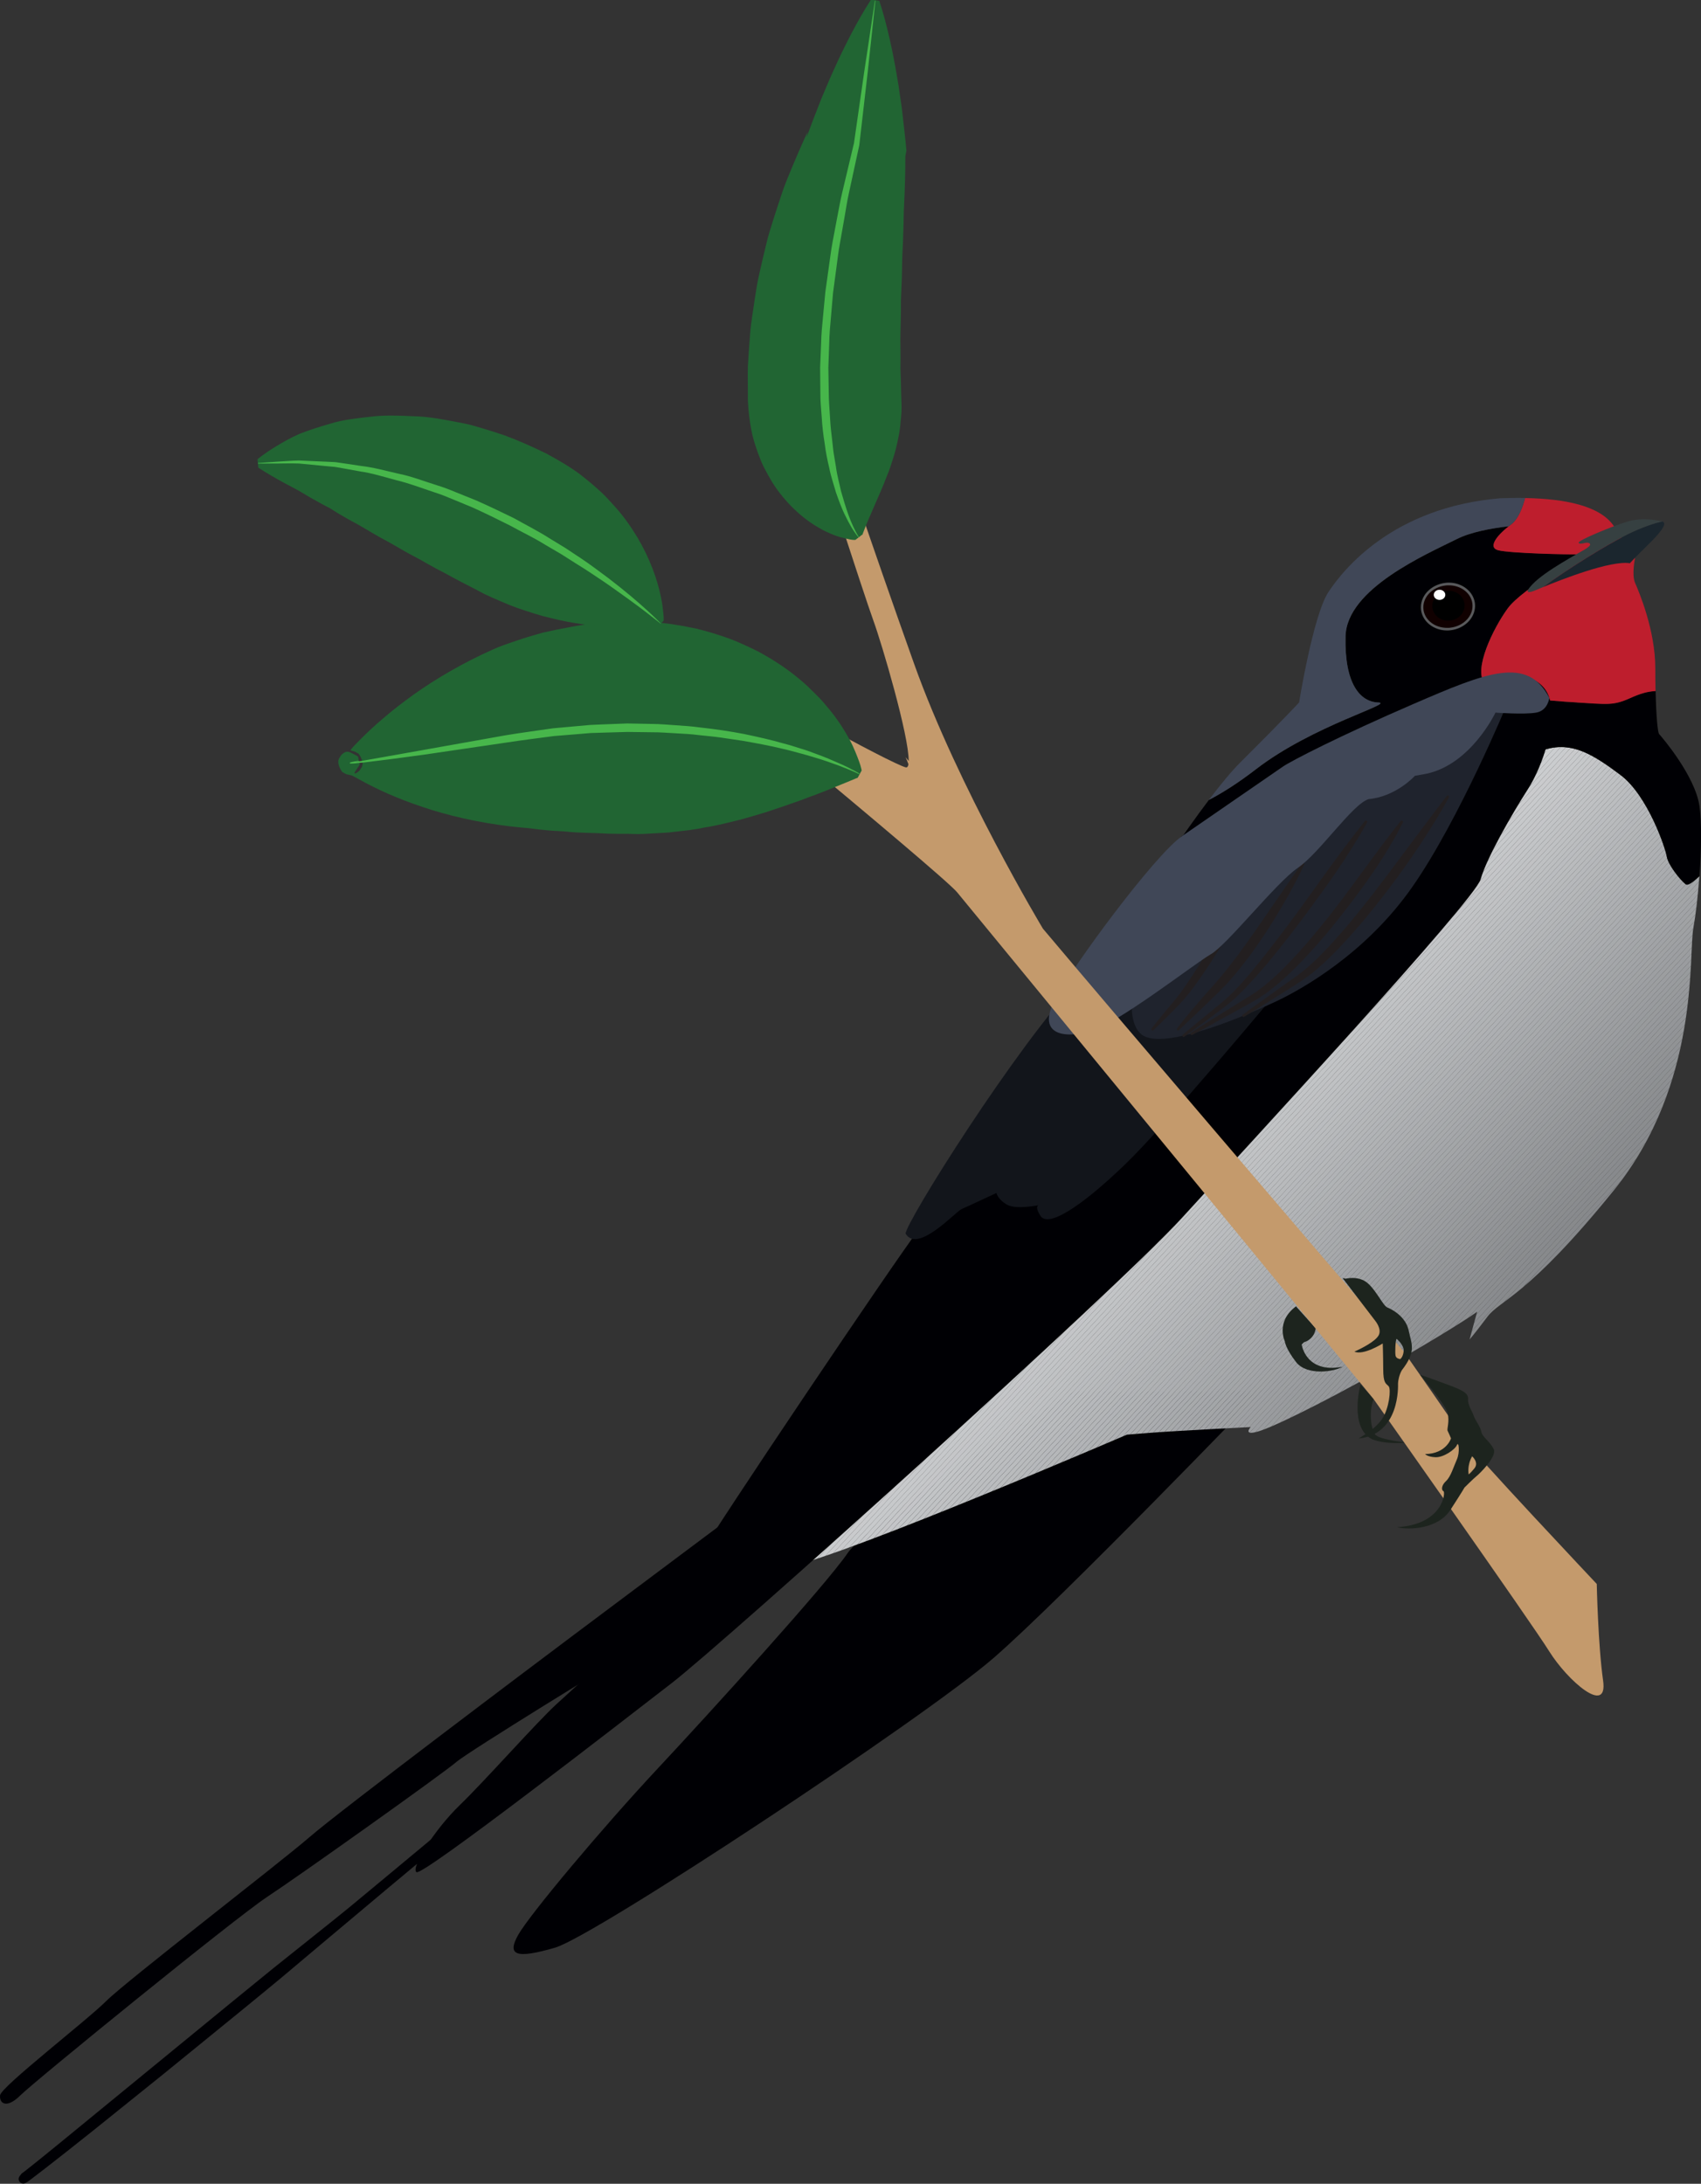 <?xml version="1.0" encoding="UTF-8"?><svg id="_イヤー_2" xmlns="http://www.w3.org/2000/svg" xmlns:xlink="http://www.w3.org/1999/xlink" viewBox="0 0 214.75 275.71"><rect x="0" y="0" width="214.75" height="275.71" fill="#333333" stroke="none"/><defs><style>.cls-1{fill:none;}.cls-2{clip-path:url(#clippath);}.cls-3{fill:#000004;}.cls-4{fill:#fff;}.cls-5{fill:#818385;}.cls-6{fill:#96989b;}.cls-7{fill:#999b9e;}.cls-8{fill:#989a9c;}.cls-9{fill:#989b9d;}.cls-10{fill:#97999c;}.cls-11{fill:#8b8d90;}.cls-12{fill:#8b8d8f;}.cls-13{fill:#929497;}.cls-14{fill:#929496;}.cls-15{fill:#a0a2a5;}.cls-16{fill:#a0a2a4;}.cls-17{fill:#9fa1a3;}.cls-18{fill:#848688;}.cls-19{fill:#939598;}.cls-20{fill:#b4b6b8;}.cls-21{fill:#b5b7b9;}.cls-22{fill:#b5b7ba;}.cls-23{fill:#b7b9bb;}.cls-24{fill:#8a8c8f;}.cls-25{fill:#b8babc;}.cls-26{fill:#9d9fa2;}.cls-27{fill:#9ea0a3;}.cls-28{fill:#9c9ea0;}.cls-29{fill:#9c9ea1;}.cls-30{fill:#a1a3a6;}.cls-31{fill:#8c8e91;}.cls-32{fill:#8f9194;}.cls-33{fill:#919395;}.cls-34{fill:#c2c4c6;}.cls-35{fill:#909295;}.cls-36{fill:#b3b5b7;}.cls-37{fill:#c1c3c5;}.cls-38{fill:#b6b8bb;}.cls-39{fill:#babcbf;}.cls-40{fill:#babcbe;}.cls-41{fill:#8d8f92;}.cls-42{fill:#8e9193;}.cls-43{fill:#8e9092;}.cls-44{fill:#b9bbbd;}.cls-45{fill:#85878a;}.cls-46{fill:#858789;}.cls-47{fill:#cecfd1;}.cls-48{fill:#cdcfd0;}.cls-49{fill:#a6a8ab;}.cls-50{fill:#a9abae;}.cls-51{fill:#b2b4b7;}.cls-52{fill:#bfc1c3;}.cls-53{fill:#bcbec0;}.cls-54{fill:#a7aaac;}.cls-55{fill:#a7a9ab;}.cls-56{fill:#b0b2b4;}.cls-57{fill:#adafb2;}.cls-58{fill:#b0b3b5;}.cls-59{fill:#b1b3b6;}.cls-60{fill:#a5a7aa;}.cls-61{fill:#aeb0b3;}.cls-62{fill:#bbbdbf;}.cls-63{fill:#aaacaf;}.cls-64{fill:#be1e2d;}.cls-65{fill:#a4a6a9;}.cls-66{fill:#c0c1c3;}.cls-67{fill:#c0c2c4;}.cls-68{fill:#bdbfc1;}.cls-69{fill:#abadaf;}.cls-70{fill:#bec0c2;}.cls-71{fill:#ccced0;}.cls-72{fill:#caccce;}.cls-73{fill:#cacbcd;}.cls-74{fill:#c9cacc;}.cls-75{fill:#d0d1d3;}.cls-76{fill:#d0d2d3;}.cls-77{fill:#cfd0d2;}.cls-78{fill:#c7c9cb;}.cls-79{fill:#cbcdcf;}.cls-80{fill:#d1d3d4;}.cls-81{fill:#c3c5c7;}.cls-82{fill:#c49a6c;}.cls-83{fill:#c4c5c8;}.cls-84{fill:#afb1b3;}.cls-85{fill:#acaeb1;}.cls-86{fill:#acaeb0;}.cls-87{fill:#c5c7c9;}.cls-88{fill:#c5c6c8;}.cls-89{fill:#c6c8ca;}.cls-90{fill:#c8cacc;}.cls-91{fill:#a8aaad;}.cls-92{fill:#12151b;}.cls-93{fill:#1f232d;}.cls-94{fill:#231f20;}.cls-95{fill:#216533;}.cls-96{fill:#404757;}.cls-97{fill:#100000;}.cls-98{fill:#1d241e;}.cls-99{fill:#364041;}.cls-100{fill:#1b262e;}.cls-101{fill:#a3a6a8;}.cls-102{fill:#a3a5a7;}.cls-103{fill:#949699;}.cls-104{fill:#a2a4a7;}.cls-105{fill:#959799;}.cls-106{fill:#95979a;}.cls-107{fill:#898b8e;}.cls-108{fill:#86888b;}.cls-109{fill:#9b9da0;}.cls-110{fill:#9a9c9f;}.cls-111{fill:#888a8c;}.cls-112{fill:#888a8d;}.cls-113{fill:#87898c;}.cls-114{fill:#808285;}.cls-115{fill:#47b64b;}.cls-116{fill:#58595b;}.cls-117{fill:#828486;}.cls-118{fill:#838487;}.cls-119{fill:#838588;}</style><clipPath id="clippath"><path class="cls-1" d="M99.57,193.55l35.33-56.85,4.55-16.06s1.48-2.42,3.64-5.77l2.25,1.18s46.4-20.45,49.79-21.44c3.39-.99,6.03,.67,9.46,3.24,3.43,2.57,5.67,9.23,5.83,10.28s1.69,2.97,2.41,3.53c.25,.2,.94-.3,1.71-1.03-.18,2.57-.47,4.99-.75,6.5-.64,3.41,.86,19.69-10.06,33.17-10.92,13.49-14.35,13.81-15.95,15.95-1.61,2.14-2.25,2.87-2.25,2.87l.96-3.51s-1.84,1.39-9.38,5.78c-7.54,4.39-15.37,8.35-17.88,9.21-2.51,.86-1.33-.43-1.33-.43,0,0-9.51,.48-12.57,.72l-3.06,.24s-34.79,14.99-42.72,16.7c-7.92,1.71,0-4.28,0-4.28Z"/></clipPath></defs><g id="_1"><g><g><path class="cls-3" d="M159.36,175.57s-25.21,26.18-33.88,33.72c-8.67,7.55-50.42,35.17-55.4,36.61-4.98,1.45-6.1,.96-4.66-1.61,1.45-2.57,10.6-13.49,17.5-20.88,6.91-7.39,21.36-23.32,24.09-27.32,2.73-4,28.58-20.86,29.07-20.54,.48,.32,23.28,0,23.28,0Z"/><g class="cls-2"><polygon class="cls-80" points="95.24 199.55 192.96 93.62 91.65 93.62 91.65 199.55 95.24 199.55"/><polygon class="cls-80" points="95.92 199.55 193.63 93.62 192.96 93.62 95.24 199.55 95.92 199.55"/><polygon class="cls-76" points="96.6 199.55 194.31 93.62 193.63 93.62 95.92 199.55 96.6 199.55"/><polygon class="cls-75" points="97.27 199.55 194.98 93.62 194.31 93.62 96.6 199.55 97.27 199.55"/><polygon class="cls-77" points="97.95 199.55 195.66 93.62 194.98 93.62 97.27 199.55 97.95 199.55"/><polygon class="cls-47" points="98.62 199.55 196.34 93.62 195.66 93.62 97.95 199.55 98.62 199.55"/><polygon class="cls-48" points="99.3 199.55 197.01 93.62 196.34 93.62 98.62 199.55 99.3 199.55"/><polygon class="cls-71" points="99.98 199.55 197.69 93.62 197.01 93.62 99.3 199.55 99.98 199.55"/><polygon class="cls-79" points="100.65 199.55 198.36 93.62 197.69 93.62 99.98 199.55 100.65 199.55"/><polygon class="cls-72" points="101.33 199.55 199.04 93.62 198.36 93.62 100.65 199.55 101.33 199.55"/><polygon class="cls-73" points="102 199.55 199.72 93.62 199.04 93.62 101.33 199.55 102 199.55"/><polygon class="cls-74" points="102.68 199.55 200.39 93.62 199.72 93.62 102 199.55 102.68 199.55"/><polygon class="cls-90" points="103.36 199.55 201.07 93.62 200.39 93.62 102.68 199.55 103.36 199.55"/><polygon class="cls-78" points="104.03 199.55 201.74 93.62 201.07 93.62 103.36 199.55 104.03 199.55"/><polygon class="cls-89" points="104.71 199.55 202.42 93.62 201.74 93.62 104.03 199.55 104.71 199.55"/><polygon class="cls-87" points="105.38 199.55 203.1 93.62 202.42 93.62 104.71 199.55 105.38 199.55"/><polygon class="cls-88" points="106.06 199.55 203.77 93.62 203.1 93.62 105.38 199.55 106.06 199.55"/><polygon class="cls-83" points="106.74 199.55 204.24 93.84 203.99 93.62 203.77 93.62 106.06 199.55 106.74 199.55"/><polygon class="cls-81" points="107.41 199.55 204.6 94.18 204.24 93.84 106.74 199.55 107.41 199.55"/><polygon class="cls-34" points="108.09 199.55 204.97 94.52 204.6 94.18 107.41 199.55 108.09 199.55"/><polygon class="cls-37" points="108.76 199.55 205.33 94.86 204.97 94.52 108.09 199.55 108.76 199.55"/><polygon class="cls-67" points="109.44 199.55 205.7 95.19 205.33 94.86 108.76 199.55 109.44 199.55"/><polygon class="cls-66" points="110.12 199.55 206.06 95.53 205.7 95.19 109.44 199.55 110.12 199.55"/><polygon class="cls-52" points="110.79 199.55 206.43 95.87 206.06 95.53 110.12 199.55 110.79 199.55"/><polygon class="cls-70" points="111.47 199.55 206.8 96.2 206.43 95.87 110.79 199.55 111.47 199.55"/><polygon class="cls-68" points="112.14 199.55 207.16 96.54 206.8 96.2 111.47 199.55 112.14 199.55"/><polygon class="cls-53" points="112.82 199.55 207.53 96.88 207.16 96.54 112.14 199.55 112.82 199.55"/><polygon class="cls-62" points="113.5 199.55 207.89 97.21 207.53 96.88 112.82 199.55 113.5 199.55"/><polygon class="cls-39" points="114.17 199.55 208.26 97.55 207.89 97.21 113.5 199.55 114.17 199.55"/><polygon class="cls-40" points="114.85 199.55 208.62 97.89 208.26 97.55 114.17 199.55 114.85 199.55"/><polygon class="cls-44" points="115.52 199.55 208.99 98.22 208.62 97.89 114.85 199.55 115.52 199.55"/><polygon class="cls-25" points="116.2 199.55 209.35 98.56 208.99 98.22 115.52 199.55 116.2 199.55"/><polygon class="cls-23" points="116.88 199.55 209.72 98.9 209.35 98.56 116.2 199.55 116.88 199.55"/><polygon class="cls-38" points="117.55 199.55 210.08 99.24 209.72 98.9 116.88 199.55 117.55 199.55"/><polygon class="cls-22" points="118.23 199.55 210.45 99.57 210.08 99.24 117.55 199.55 118.23 199.55"/><polygon class="cls-21" points="118.9 199.55 210.81 99.91 210.45 99.57 118.23 199.55 118.9 199.55"/><polygon class="cls-20" points="119.58 199.55 211.18 100.25 210.81 99.91 118.9 199.55 119.58 199.55"/><polygon class="cls-36" points="120.26 199.55 211.54 100.58 211.18 100.25 119.58 199.55 120.26 199.55"/><polygon class="cls-51" points="120.93 199.55 211.91 100.92 211.54 100.58 120.26 199.55 120.93 199.55"/><polygon class="cls-59" points="121.61 199.55 212.27 101.26 211.91 100.92 120.93 199.55 121.61 199.55"/><polygon class="cls-58" points="122.28 199.55 212.64 101.59 212.27 101.26 121.61 199.55 122.28 199.55"/><polygon class="cls-56" points="122.96 199.55 213 101.93 212.64 101.59 122.28 199.55 122.96 199.55"/><polygon class="cls-84" points="123.64 199.55 213.37 102.27 213 101.93 122.96 199.55 123.64 199.55"/><polygon class="cls-61" points="124.31 199.55 213.73 102.6 213.37 102.27 123.64 199.55 124.31 199.55"/><polygon class="cls-57" points="124.99 199.55 214.1 102.94 213.73 102.6 124.31 199.55 124.99 199.55"/><polygon class="cls-85" points="125.66 199.55 214.47 103.28 214.1 102.94 124.99 199.55 125.66 199.55"/><polygon class="cls-86" points="126.34 199.55 214.66 103.8 214.66 103.45 214.47 103.28 125.66 199.55 126.34 199.55"/><polygon class="cls-69" points="127.02 199.55 214.66 104.54 214.66 103.8 126.34 199.55 127.02 199.55"/><polygon class="cls-63" points="127.69 199.55 214.66 105.27 214.66 104.54 127.02 199.55 127.69 199.55"/><polygon class="cls-50" points="128.37 199.55 214.66 106 214.66 105.27 127.69 199.55 128.37 199.55"/><polygon class="cls-91" points="129.04 199.55 214.66 106.74 214.66 106 128.37 199.55 129.04 199.55"/><polygon class="cls-54" points="129.72 199.55 214.66 107.47 214.66 106.74 129.04 199.55 129.72 199.55"/><polygon class="cls-55" points="130.4 199.55 214.66 108.2 214.66 107.47 129.72 199.55 130.4 199.55"/><polygon class="cls-49" points="131.07 199.55 214.66 108.93 214.66 108.2 130.4 199.55 131.07 199.55"/><polygon class="cls-60" points="131.75 199.55 214.66 109.67 214.66 108.93 131.07 199.55 131.75 199.55"/><polygon class="cls-65" points="132.42 199.55 214.66 110.4 214.66 109.67 131.75 199.55 132.42 199.55"/><polygon class="cls-101" points="133.1 199.55 214.66 111.13 214.66 110.4 132.42 199.55 133.1 199.55"/><polygon class="cls-102" points="133.78 199.55 214.66 111.87 214.66 111.13 133.1 199.55 133.78 199.55"/><polygon class="cls-104" points="134.45 199.55 214.66 112.6 214.66 111.87 133.78 199.55 134.45 199.55"/><polygon class="cls-30" points="135.13 199.55 214.66 113.33 214.66 112.6 134.45 199.55 135.13 199.55"/><polygon class="cls-15" points="135.8 199.55 214.66 114.06 214.66 113.33 135.13 199.55 135.8 199.55"/><polygon class="cls-16" points="136.48 199.55 214.66 114.8 214.66 114.06 135.8 199.55 136.48 199.55"/><polygon class="cls-17" points="137.16 199.55 214.66 115.53 214.66 114.8 136.48 199.55 137.16 199.55"/><polygon class="cls-27" points="137.83 199.55 214.66 116.26 214.66 115.53 137.16 199.55 137.83 199.55"/><polygon class="cls-26" points="138.51 199.55 214.66 117 214.66 116.26 137.83 199.55 138.51 199.55"/><polygon class="cls-29" points="139.18 199.55 214.66 117.73 214.66 117 138.51 199.55 139.18 199.55"/><polygon class="cls-28" points="139.86 199.55 214.66 118.46 214.66 117.73 139.18 199.55 139.86 199.55"/><polygon class="cls-109" points="140.54 199.55 214.66 119.19 214.66 118.46 139.86 199.55 140.54 199.55"/><polygon class="cls-110" points="141.21 199.55 214.66 119.93 214.66 119.19 140.54 199.55 141.21 199.55"/><polygon class="cls-7" points="141.89 199.55 214.66 120.66 214.66 119.93 141.21 199.55 141.89 199.55"/><polygon class="cls-9" points="142.56 199.55 214.66 121.39 214.66 120.66 141.89 199.55 142.56 199.55"/><polygon class="cls-8" points="143.24 199.55 214.66 122.13 214.66 121.39 142.56 199.55 143.24 199.55"/><polygon class="cls-10" points="143.92 199.55 214.66 122.86 214.66 122.13 143.24 199.55 143.92 199.55"/><polygon class="cls-6" points="144.59 199.55 214.66 123.59 214.66 122.86 143.92 199.55 144.59 199.55"/><polygon class="cls-106" points="145.27 199.55 214.66 124.32 214.66 123.59 144.59 199.55 145.27 199.55"/><polygon class="cls-105" points="145.94 199.55 214.66 125.06 214.66 124.32 145.27 199.55 145.94 199.55"/><polygon class="cls-103" points="146.62 199.55 214.66 125.79 214.66 125.06 145.94 199.55 146.62 199.55"/><polygon class="cls-19" points="147.3 199.55 214.66 126.52 214.66 125.79 146.62 199.55 147.3 199.55"/><polygon class="cls-13" points="147.97 199.55 214.66 127.26 214.66 126.52 147.3 199.55 147.97 199.55"/><polygon class="cls-14" points="148.65 199.55 214.66 127.99 214.66 127.26 147.97 199.55 148.65 199.55"/><polygon class="cls-33" points="149.33 199.55 214.66 128.72 214.66 127.99 148.65 199.55 149.33 199.55"/><polygon class="cls-35" points="150 199.55 214.66 129.46 214.66 128.72 149.33 199.55 150 199.55"/><polygon class="cls-32" points="150.68 199.55 214.66 130.19 214.66 129.46 150 199.55 150.68 199.55"/><polygon class="cls-42" points="151.35 199.55 214.66 130.92 214.66 130.19 150.68 199.55 151.35 199.55"/><polygon class="cls-43" points="152.03 199.55 214.66 131.65 214.66 130.92 151.35 199.55 152.03 199.55"/><polygon class="cls-41" points="152.71 199.55 214.66 132.39 214.66 131.65 152.03 199.55 152.71 199.55"/><polygon class="cls-31" points="153.38 199.55 214.66 133.12 214.66 132.39 152.71 199.55 153.38 199.55"/><polygon class="cls-11" points="154.06 199.55 214.66 133.85 214.66 133.12 153.38 199.55 154.06 199.55"/><polygon class="cls-12" points="154.73 199.55 214.66 134.59 214.66 133.85 154.06 199.55 154.73 199.55"/><polygon class="cls-24" points="155.41 199.55 214.66 135.32 214.66 134.59 154.73 199.55 155.41 199.55"/><polygon class="cls-107" points="156.09 199.55 214.66 136.05 214.66 135.32 155.41 199.55 156.09 199.55"/><polygon class="cls-112" points="156.76 199.55 214.66 136.78 214.66 136.05 156.09 199.55 156.76 199.55"/><polygon class="cls-111" points="157.44 199.55 214.66 137.52 214.66 136.78 156.76 199.55 157.44 199.55"/><polygon class="cls-113" points="158.11 199.55 214.66 138.25 214.66 137.52 157.44 199.55 158.11 199.55"/><polygon class="cls-108" points="158.79 199.55 214.66 138.98 214.66 138.25 158.11 199.55 158.79 199.55"/><polygon class="cls-45" points="159.47 199.55 214.66 139.72 214.66 138.98 158.79 199.55 159.47 199.55"/><polygon class="cls-46" points="160.14 199.55 214.66 140.45 214.66 139.72 159.47 199.55 160.14 199.55"/><polygon class="cls-18" points="160.82 199.55 214.66 141.18 214.66 140.45 160.14 199.55 160.82 199.55"/><polygon class="cls-119" points="161.49 199.55 214.66 141.91 214.66 141.18 160.82 199.55 161.49 199.55"/><polygon class="cls-118" points="162.17 199.55 214.66 142.65 214.66 141.91 161.49 199.55 162.17 199.55"/><polygon class="cls-117" points="162.85 199.55 214.66 143.38 214.66 142.65 162.17 199.55 162.85 199.55"/><polygon class="cls-5" points="163.52 199.55 214.66 144.11 214.66 143.38 162.85 199.55 163.52 199.55"/><polygon class="cls-114" points="164.2 199.55 214.66 144.85 214.66 144.11 163.52 199.55 164.2 199.55"/><polygon class="cls-114" points="214.66 144.85 164.2 199.55 214.66 199.55 214.66 144.85"/></g><path class="cls-3" d="M212.84,111.66c-.72-.56-2.25-2.49-2.41-3.53s-2.41-7.71-5.83-10.28c-3.43-2.57-6.07-4.23-9.46-3.24-3.39,.99-49.79,21.44-49.79,21.44l-2.25-1.18c2.65-4.11,6.31-9.64,9.52-13.87,1.62-.84,3.61-2.08,5.95-3.88,7.19-5.55,17.66-8.35,15.42-8.43-2.25-.08-4.26-2.33-4.11-8.35,.15-6.02,10.21-10.36,14.06-12.28,1.73-.87,4.27-1.34,6.53-1.61-1.47,1.16-2.69,2.67-1.29,3.02,1.5,.37,8.7,.54,9.84,.51,1.14-.03-6.78,4.26-8.66,6.82s-4.34,7.71-2.94,9.42c1.39,1.71,7.96,2.25,11.71,2.46,3.76,.21,4.51,.43,6.65-.54,1.34-.6,2.2-.85,3.24-.91,.07,3.2,.26,5.27,.45,5.46,.24,.24,4.55,5.25,5.09,9.1,.3,2.15,.23,5.59,0,8.82-.78,.73-1.46,1.23-1.71,1.03Z"/><path class="cls-64" d="M199.12,88.69c-3.76-.21-10.32-.75-11.71-2.46-1.39-1.71,1.07-6.85,2.94-9.42s9.8-6.85,8.66-6.82c-1.14,.03-8.34-.13-9.84-.51-1.5-.37,0-2.09,1.61-3.27,.9-.66,1.45-2.15,1.76-3.33,5.01,.09,9.48,.96,11.22,3.56,2.09,3.14,2.67,3.97,2.67,3.97,0,0-.46,2.15,0,3.19,.46,1.04,2.55,5.94,2.55,10.76,0,1.04,.01,2.01,.03,2.89-1.05,.06-1.9,.31-3.24,.91-2.14,.96-2.89,.75-6.65,.54Z"/><path class="cls-3" d="M149.24,105.55s11.24-7.71,14.88-10.28c3.64-2.57,17.99-7.82,22.27-9.31,4.28-1.5,8.24-.86,9.21,2.14,.96,3-.73,8.46-2.72,11.56-1.99,3.1-5.2,8.67-5.95,11.35-.75,2.68-29.33,33.56-37.68,42.72-8.35,9.15-57.81,53.64-64.45,58.77-6.64,5.14-31.47,24.41-32.22,23.87-.75-.54,2.25-5.35,5.46-8.46,3.21-3.1,9.74-10.49,12.2-12.74,2.46-2.25,15.09-13.6,17.66-18.09,2.57-4.5,25.16-38.01,27.94-41.64,2.78-3.64,31.12-48.32,33.4-49.89Z"/><path class="cls-92" d="M161.73,124.62s-14.2,17.12-19.77,22.47c-5.57,5.35-9.64,7.92-10.6,6.42-.96-1.5,0-1.39,0-1.39,0,0-3,.64-4.18,0-1.18-.64-1.39-1.5-1.39-1.5,0,0-3.64,1.71-4.39,2.03-.75,.32-5.57,5.67-7.07,3.1,0-1.39,13.92-23.66,22.16-32.33,8.24-8.67,17.24-11.78,17.24-11.78l7.99,12.96Z"/><path class="cls-93" d="M190.35,88.69s-6.1,14.77-12.04,23.28c-5.94,8.51-14.13,13.01-17.18,14.45s-14.24,6.41-17.02,4.18c-2.78-2.23,0-10.61,0-10.61l24.09-22.8,22.16-8.51Z"/><path class="cls-94" d="M182.62,100.54s-.36,.47-1,1.3c-.63,.83-1.52,2.03-2.6,3.46-1.07,1.43-2.31,3.1-3.65,4.89-.68,.88-1.36,1.81-2.08,2.73-.71,.93-1.46,1.85-2.21,2.77-.76,.91-1.51,1.83-2.29,2.69-.76,.88-1.57,1.69-2.33,2.49-.4,.37-.8,.74-1.19,1.1-.19,.19-.4,.33-.6,.5-.2,.16-.4,.32-.59,.47l-.29,.23-.31,.22c-.2,.14-.4,.28-.6,.42-.39,.28-.77,.55-1.14,.81-1.45,1.04-2.67,1.91-3.52,2.52-.84,.62-1.32,.97-1.32,.97-.07,.05-.09,.15-.03,.22,.05,.07,.14,.08,.21,.04,0,0,.51-.31,1.4-.86,.89-.55,2.15-1.34,3.67-2.29,.38-.24,.77-.49,1.18-.75,.2-.13,.41-.26,.62-.4l.32-.2c.11-.08,.21-.15,.32-.23,.21-.15,.43-.31,.65-.47,.22-.16,.45-.31,.65-.5,.41-.36,.84-.73,1.27-1.1,.81-.79,1.66-1.59,2.45-2.48,.82-.86,1.59-1.78,2.38-2.68,.76-.93,1.53-1.85,2.25-2.79,.74-.92,1.43-1.85,2.1-2.76,.66-.91,1.3-1.79,1.88-2.64,.59-.84,1.12-1.66,1.61-2.41,.5-.75,.92-1.46,1.31-2.07,.37-.63,.71-1.17,.97-1.62,.26-.45,.46-.81,.6-1.06,.13-.25,.21-.38,.21-.38,.04-.08,.01-.18-.06-.22-.07-.04-.16-.02-.21,.04Z"/><path class="cls-94" d="M176.84,103.65s-.38,.47-1.02,1.3c-.32,.41-.7,.92-1.14,1.5-.43,.58-.92,1.24-1.46,1.96-.53,.72-1.1,1.5-1.71,2.33-.61,.82-1.24,1.7-1.91,2.59-1.34,1.78-2.82,3.65-4.36,5.46-.77,.91-1.57,1.78-2.37,2.62-.8,.85-1.62,1.65-2.45,2.37-.83,.72-1.67,1.38-2.52,1.9-.88,.54-1.7,1.05-2.46,1.52-1.52,.95-2.79,1.74-3.68,2.3-.88,.56-1.39,.88-1.39,.88-.07,.05-.1,.15-.05,.22,.05,.07,.14,.09,.21,.06,0,0,.53-.28,1.45-.78,.92-.51,2.23-1.23,3.8-2.09,.79-.43,1.64-.9,2.53-1.41,.92-.52,1.83-1.17,2.7-1.89,1.76-1.45,3.45-3.18,5.05-4.98,.8-.9,1.58-1.81,2.32-2.74,.74-.92,1.46-1.84,2.14-2.73,.68-.9,1.33-1.77,1.93-2.61,.6-.84,1.14-1.65,1.64-2.4,.49-.76,.93-1.45,1.3-2.08,.38-.63,.69-1.18,.95-1.64,.51-.92,.77-1.47,.77-1.47,.04-.08,0-.18-.08-.22-.07-.03-.15-.01-.2,.04Z"/><path class="cls-96" d="M169.87,80.34c-.15,6.02,1.86,8.27,4.11,8.35,2.25,.08-8.23,2.88-15.42,8.43-2.34,1.81-4.33,3.04-5.95,3.88,1.48-1.95,2.86-3.63,4-4.76,5.64-5.62,7.4-7.55,7.4-7.55,0,0,1.77-11.01,3.7-13.94,1.93-2.92,8.19-10.71,21.68-11.84,1.06-.04,2.12-.06,3.15-.04-.31,1.18-.86,2.67-1.76,3.33-.11,.08-.21,.16-.32,.24-2.27,.26-4.8,.74-6.53,1.61-3.85,1.93-13.91,6.26-14.06,12.28Z"/><path class="cls-94" d="M172.34,103.64s-.35,.43-.96,1.21c-.6,.77-1.44,1.89-2.44,3.23-.49,.68-1.02,1.41-1.59,2.18-.56,.78-1.15,1.6-1.76,2.45-.6,.85-1.25,1.72-1.89,2.61-.66,.87-1.31,1.78-1.99,2.66-.34,.44-.67,.89-1.01,1.33-.34,.44-.68,.87-1.02,1.3-.33,.44-.68,.85-1.02,1.27-.34,.41-.67,.83-1.01,1.22-.34,.39-.68,.78-1,1.15-.34,.36-.68,.71-1.01,1.06-.33,.34-.68,.63-1,.93-.33,.3-.68,.57-1,.83-1.29,1.06-2.37,1.95-3.13,2.57-.75,.63-1.18,.99-1.18,.99-.07,.06-.08,.16-.02,.23,.05,.07,.15,.08,.22,.03,0,0,.45-.33,1.24-.91,.78-.58,1.91-1.42,3.25-2.42,.33-.26,.69-.5,1.04-.79,.35-.3,.73-.6,1.08-.94,.35-.34,.7-.69,1.06-1.05,.34-.37,.7-.75,1.05-1.14,.36-.38,.7-.8,1.06-1.2,.35-.41,.72-.82,1.06-1.25,.35-.43,.7-.86,1.05-1.29,.34-.44,.69-.88,1.04-1.32,.7-.88,1.36-1.78,2.03-2.65,.65-.89,1.3-1.76,1.91-2.61,.31-.42,.61-.84,.91-1.25,.29-.41,.57-.82,.85-1.21,.56-.78,1.05-1.55,1.52-2.24,.45-.71,.88-1.35,1.23-1.93,.36-.58,.67-1.09,.92-1.51,.5-.84,.76-1.34,.76-1.34,.04-.08,.01-.18-.07-.22-.07-.04-.15-.02-.2,.04Z"/><path class="cls-94" d="M164.38,108.98s-.24,.34-.65,.93c-.41,.59-1,1.43-1.69,2.45-.7,1.01-1.51,2.2-2.38,3.46-.44,.63-.89,1.28-1.35,1.94-.45,.66-.94,1.32-1.41,1.98-.48,.66-.96,1.32-1.46,1.94-.12,.16-.24,.32-.36,.47-.12,.15-.25,.31-.37,.46-.25,.3-.48,.61-.73,.89-.25,.29-.49,.57-.73,.84-.25,.28-.49,.55-.72,.81-.47,.52-.91,1.03-1.31,1.5-.81,.93-1.46,1.73-1.92,2.29-.23,.28-.4,.51-.52,.66l-.18,.25c-.05,.07-.04,.17,.03,.22,.06,.05,.15,.04,.21-.01l.02-.02,.2-.2c.14-.13,.35-.32,.61-.57,.53-.49,1.28-1.19,2.16-2.05,.44-.43,.93-.89,1.43-1.38,.5-.49,1.04-1.01,1.58-1.59,.28-.28,.53-.59,.79-.89,.27-.3,.53-.61,.78-.93,.52-.64,1.01-1.3,1.51-1.96,.48-.67,.96-1.35,1.41-2.02,.47-.67,.89-1.35,1.3-2,.41-.65,.8-1.29,1.16-1.91,.37-.61,.69-1.19,.99-1.73,1.2-2.16,1.88-3.67,1.88-3.67,.04-.08,0-.18-.08-.21-.07-.03-.16,0-.2,.05Z"/><path class="cls-94" d="M158.95,109.86s-.21,.32-.59,.87c-.37,.55-.89,1.35-1.5,2.31-.61,.96-1.31,2.09-2.06,3.29-.74,1.21-1.53,2.5-2.33,3.79-.4,.64-.8,1.28-1.2,1.91-.4,.62-.79,1.24-1.19,1.82-.39,.59-.78,1.14-1.16,1.65-.2,.25-.38,.49-.57,.73-.2,.23-.39,.46-.57,.68-1.47,1.74-2.4,2.94-2.4,2.94-.05,.07-.04,.17,.03,.23,.06,.05,.15,.04,.21-.01,0,0,1.11-1.05,2.7-2.67l.62-.64c.21-.23,.43-.47,.65-.72,.42-.51,.86-1.06,1.28-1.64,.43-.58,.84-1.19,1.27-1.81,.42-.62,.84-1.26,1.24-1.91,.41-.64,.82-1.29,1.2-1.93,.38-.64,.76-1.28,1.12-1.9,.71-1.24,1.34-2.41,1.87-3.42,1.05-2.02,1.66-3.43,1.66-3.43h0c.04-.08,0-.18-.08-.21-.07-.03-.15,0-.2,.06Z"/><path class="cls-96" d="M195.6,88.1s-.16,1.61-1.66,1.87c-1.5,.27-5.14,0-5.14,0,0,0-3.05,6.48-8.67,7.71l-1.5,.27s-2.36,2.62-5.83,2.94c-2.03,.59-6.21,6.82-8.94,8.67-2.73,1.85-8.91,9.72-11,10.92s-11.96,8.94-15.39,9.8c-3.43,.86-6.53,.21-4.28-4.07,2.25-4.28,12.63-18.31,16.06-20.66,3.43-2.36,11.69-8.05,12.71-8.76,1.02-.71,7.21-3.9,16.46-7.9,9.26-4,14.4-6.14,17.18-.79Z"/><g><path class="cls-97" d="M179.56,76.96c.18,1.56,1.78,2.66,3.57,2.45,1.79-.21,3.1-1.64,2.91-3.21-.18-1.56-1.78-2.66-3.57-2.45-1.79,.21-3.1,1.64-2.91,3.2Z"/><path class="cls-116" d="M179.4,76.98c-.09-.8,.18-1.6,.76-2.24,.58-.63,1.39-1.04,2.3-1.15,.15-.02,.3-.03,.45-.03,1.71,0,3.12,1.13,3.3,2.62,.09,.8-.18,1.6-.76,2.24-.58,.63-1.39,1.04-2.3,1.15-.15,.02-.3,.03-.45,.03-1.71,0-3.12-1.13-3.3-2.62Zm3.09-3.06c-.83,.1-1.57,.47-2.1,1.04-.52,.57-.76,1.27-.68,1.98,.15,1.33,1.43,2.33,2.98,2.33,.14,0,.28,0,.42-.02,.83-.1,1.57-.47,2.1-1.04,.52-.57,.76-1.27,.68-1.98-.15-1.33-1.43-2.33-2.98-2.33-.14,0-.28,0-.42,.02Z"/></g><path class="cls-99" d="M194.79,74.13c-.52,.21-.83,.35-.83,.35,0,0-2.09,.96-.48-.72,1.61-1.69,5.78-3.89,6.58-4.38,.8-.48,.84-.72,.48-.84-.36-.12-1.04,.28-1.24,0-.2-.28,4.38-2.17,6.3-2.73,1.93-.56,4.18,0,4.18,0,.04,0,.06,.02,.09,.03-1.04,.25-2.52,.72-4.32,1.6-2.81,1.39-7.7,4.45-10.76,6.69Z"/><path class="cls-100" d="M205.56,67.44c1.8-.88,3.28-1.36,4.32-1.6,.74,.25-.47,1.63-1.86,2.98-1.45,1.41-2.25,2.29-2.25,2.29-2.42-.39-8.72,2.09-10.98,3.02,3.06-2.24,7.95-5.3,10.76-6.69Z"/><path d="M180.84,76.71c.12,1.04,1.13,1.77,2.24,1.64,1.12-.13,1.93-1.07,1.81-2.11s-1.13-1.77-2.24-1.64c-1.12,.13-1.93,1.07-1.81,2.11Z"/><ellipse class="cls-4" cx="181.74" cy="75.1" rx=".73" ry=".64"/><path class="cls-3" d="M96.05,188.74s-18.32,13.7-23.46,17.56c-5.14,3.85-29.82,22.43-33.51,25.64-3.69,3.21-23.23,18.25-25.69,20.72-2.46,2.46-13.27,10.81-13.38,11.88-.11,1.07,.86,1.71,2.57,0,1.71-1.71,27.09-22.37,31.15-25.05,4.07-2.68,22.27-15.63,23.87-17.02,1.61-1.39,20.88-13.17,20.88-13.17l16.97-11.15,.6-9.41Z"/><path class="cls-3" d="M56.44,230.53s-.83,.7-2.29,1.93c-1.46,1.22-3.55,2.96-6.06,5.04-1.26,1.04-2.62,2.17-4.05,3.36-1.45,1.17-2.98,2.42-4.58,3.68-1.59,1.27-3.24,2.59-4.91,3.92-1.66,1.35-3.35,2.72-5.03,4.1-6.73,5.51-13.46,11.03-18.5,15.16-1.26,1.03-2.42,1.98-3.44,2.82-1.03,.83-1.92,1.56-2.66,2.16-.74,.6-1.32,1.06-1.72,1.37l-.43,.32s-.06,.05-.06,.05l-.24,.32c-.19,.26-.14,.62,.12,.81,.18,.14,.42,.15,.61,.05,0,0,.1-.05,.28-.16,.05-.03,.08-.05,.11-.08l.11-.08,.28-.21c.41-.31,1.01-.77,1.76-1.35,1.51-1.17,3.65-2.85,6.2-4.89,2.54-2.05,5.51-4.43,8.69-6.99,3.16-2.57,6.54-5.32,9.91-8.07,1.69-1.37,3.36-2.76,5.01-4.12,1.64-1.38,3.25-2.74,4.81-4.05,3.12-2.62,6.04-5.07,8.54-7.17,2.5-2.09,4.59-3.83,6.05-5.05,1.47-1.21,2.31-1.9,2.31-1.9,.27-.23,.31-.63,.09-.9-.23-.27-.63-.31-.9-.09h0Z"/><path class="cls-98" d="M173.42,176.62l-1.66-1.82s-1.49,5.47,1.49,6.92c1.85,.72,4.38,.4,4.38,.4,0,0-3.45-.32-4.01-1-.56-.68-.82-3.01-.19-4.5Z"/><path class="cls-98" d="M163.62,164.93l2.49,2.77s-.08,1.32-1.49,1.77l-.28,.28s.48,3.69,5.14,2.81c-1.04,.64-4.5,1.16-5.86-.6-1.36-1.77-1.41-2.61-1.41-2.61,0,0-1.2-2.49,1.41-4.42Z"/><path class="cls-82" d="M88.65,81.94c5.35,4.54,23.98,14.52,25.69,14.94,.19,.05,.3-.1,.35-.39-.21-.55-.35-.89-.35-.89,0,0,.14,.18,.38,.48,.04-3.17-3.36-14.72-4.45-17.71-1.28-3.53-7.92-24.1-7.92-24.1l3.21,1.07s4.28,12.85,9.85,28.48c5.57,15.63,16.25,33.42,16.26,33.43,8.73,10.38,36.09,42.37,36.09,42.37l9.45,11s6.61,9.45,7.57,11c.96,1.55,16.81,18.36,16.81,18.36,0,0,.16,7.71,.8,12.2,.64,4.5-4.5,0-6.8-3.69-2.3-3.69-22.18-31.86-22.18-31.86l-52.57-63.97h0c-1.93-2.35-40.77-34.28-40.77-34.28,0,0,3.21-.97,8.56,3.57Z"/><path class="cls-98" d="M170.98,170.64c1.12,.54,3.59-1.02,3.59-1.02,0,0,.05,1.28,.06,3.2,0,1.92,.37,1.83,.69,2.21,.32,.37,.05,2.78-.8,4.07-.86,1.28-2.25,2.03-3,2.52,5.25-.54,4.98-6.64,4.98-6.96s.16-1.12,.48-1.66c1.87-2.41,1.23-3.27,.86-5.03-.37-1.77-2.14-2.68-2.68-2.89-.54-.21-1.39-2.14-2.52-3.1-1.13-.96-2.76-.54-2.76-.54l-.39-.09,4.12,5.39s.86,1.02,.46,1.82c-.4,.8-2.22,1.71-3.08,2.09Zm5.35-1.6s.97,.79,.88,1.57c-.09,.78-.44,.98-.44,.98,0,0-.5-.04-.58-.42-.08-.37-.03-1.91,.13-2.13Z"/><path class="cls-98" d="M176.42,192.83c1.57,.36,5.14,.2,6.7-2.21s1.77-2.81,1.77-2.81c0,0,1.16-1.16,1.53-1.45,.36-.28,2.57-2.45,2.17-3.37-.4-.92-1.49-1.61-1.57-2.21-.08-.6-.84-1.57-.96-2.01-.12-.44-.76-1.4-.72-2.01,.04-.6-.08-1-2.01-1.73s-3.77-1.39-4.05-1.46c0,0,3.21,3.75,3.48,4.82,.27,1.07-.11,2.03,0,2.25,.11,.21,.43,.96,.43,.96,0,0-.58,1.94-3.27,1.98,0,0,.29,.36,1.31,.4,1.02,.04,2.46-.96,2.7-1.53s.4,.92,0,1.81c-.4,.88-.76,2.17-1.37,2.73s-.6,1.16-.32,1.28c.28,.12-.04,4.18-5.82,4.54Zm9.43-8.97s.91,.78,.29,1.53c-.62,.75-.72,.75-.72,.75,0,0-.24-1.07,.43-2.27Z"/></g><path class="cls-95" d="M108.78,97.25l-.06-.28c-.05-.19-.12-.47-.25-.81-.25-.67-.62-1.68-1.22-2.8-.6-1.11-1.41-2.4-2.46-3.69-.53-.64-1.1-1.35-1.75-1.96-.64-.64-1.33-1.34-2.08-1.94-1.5-1.27-3.23-2.42-5.14-3.46-.96-.49-1.96-.95-3-1.39-1.04-.43-2.11-.76-3.22-1.1-.55-.15-1.12-.32-1.68-.45-.57-.11-1.14-.22-1.72-.34-1.15-.19-2.33-.4-3.52-.45-1.18-.09-2.38-.12-3.58-.11-1.19,.03-2.39,.12-3.58,.22-1.2,.08-2.38,.25-3.55,.48-1.17,.21-2.33,.45-3.47,.71-1.13,.32-2.24,.64-3.33,1.02-1.07,.36-2.21,.75-3.08,1.16-3.67,1.65-7.02,3.61-9.84,5.61-1.41,1.02-2.69,2-3.81,2.97-1.12,.94-2.09,1.86-2.87,2.64-.39,.38-.74,.76-1.03,1.07l-.19,.22c-.04,.07-.14,.14-.02,.2,.02,0,.13,.02,.18,.04-.04,0,.18,.04,.3,.09,.13,.06,.26,.13,.37,.22-.05-.25,1,1.13,.41,1.86-.29,.47-.19,.27-.33,.42-.08,.07-.16,.13-.25,.18-.07,.04-.05,.02-.07,.03l-.09,.03c-.05,.01-.04,0-.07,0-.04-.02-.03-.05-.02-.08,.02-.07,.07-.13,.1-.19,.34-.52,.55-.81,.55-.81l-.21-1.04s-.3-.2-.91-.49c-.08-.03-.16-.07-.27-.1-.06-.01-.11-.03-.22-.02-.04,0-.05,0-.12,.02l-.11,.04s0,0-.09,.04c-.09,.05-.18,.12-.26,.19-.13,.16-.04-.04-.33,.43-.59,.73,.46,2.12,.41,1.87,.11,.09,.24,.17,.38,.22,.12,.06,.34,.1,.31,.09,.07,.02,.2,.04,.24,.05,.26,.06,.32,.12,.45,.18,.1,.05,.21,.11,.32,.17,.42,.23,.88,.5,1.38,.75,1.02,.53,2.24,1.12,3.62,1.68,1.39,.58,2.93,1.12,4.6,1.65,3.34,1.02,7.17,1.81,11.2,2.19,1.05,.06,1.88,.22,2.8,.3,.9,.1,1.8,.14,2.7,.19,1.8,.22,3.6,.16,5.36,.28,.89,.03,1.77,.03,2.65,.02,.87,.05,1.74,.04,2.6-.02,.87-.06,1.71-.08,2.56-.15,.85-.1,1.69-.2,2.52-.29,.42-.07,.83-.13,1.25-.19,.41-.08,.83-.18,1.24-.23,.81-.15,1.63-.32,2.44-.53,1.6-.35,3.18-.83,4.69-1.29,1.52-.49,2.99-1,4.33-1.48,.67-.23,1.35-.53,1.95-.72,.63-.25,1.22-.47,1.74-.68,1.14-.47,2.03-.83,2.64-1.08,.32-.13,.57-.24,.74-.31l.27-.1,.51-.93Z"/><path class="cls-95" d="M108.86,67.55c.57-1.57,1.18-2.84,1.67-4.01,.5-1.15,.99-2.24,1.35-3.22,.46-1.05,.71-1.94,1.02-2.91,.27-.93,.46-1.82,.63-2.74,.07-.45,.14-.9,.16-1.33,.05-.44,.09-.91,.12-1.35,.04-.9-.04-1.77-.05-2.7-.02-.92-.04-1.83-.08-2.76,.01-.94,.02-1.88,0-2.83-.03-.94,.01-1.9,.03-2.87,.03-.96,.03-1.93,.03-2.9l.12-2.95c.03-.99,.02-1.98,.07-2.98,.05-1,.1-2,.12-3.02,.05-1.01,.02-2.03,.09-3.05,.1-2.04,.16-4.11,.16-6.21l.13-.71c-.13-1.55-.32-3.12-.5-4.68-.08-.78-.21-1.57-.32-2.35-.11-.78-.22-1.57-.37-2.36-.26-1.57-.57-3.15-.93-4.74-.36-1.58-.77-3.18-1.3-4.78l-1.05-.14c-.92,1.42-1.73,2.85-2.48,4.29-.75,1.44-1.46,2.89-2.11,4.34-.34,.72-.65,1.45-.96,2.18-.3,.73-.64,1.46-.91,2.19-.58,1.46-1.15,2.93-1.68,4.4l.13-.71c-.93,2.03-1.81,4.09-2.65,6.17-.42,1.04-.76,2.11-1.11,3.18-.36,1.07-.69,2.14-1.02,3.22-.34,1.08-.56,2.2-.84,3.3-.25,1.11-.52,2.22-.74,3.34-.18,1.14-.37,2.27-.53,3.42-.17,1.14-.34,2.28-.4,3.46-.1,1.17-.17,2.34-.24,3.51-.03,1.19,0,2.39,0,3.58-.03,1.18,.12,2.42,.29,3.63,.11,.61,.2,1.2,.37,1.81,.16,.61,.36,1.21,.57,1.81,.22,.6,.44,1.18,.72,1.77,.3,.59,.61,1.17,.95,1.74,.65,1.13,1.55,2.26,2.51,3.26,1.01,1.03,2.14,1.97,3.49,2.75,.64,.39,1.41,.74,2.15,1.02,.39,.14,.8,.26,1.22,.35,.43,.09,.87,.23,1.31,.19l.84-.65Z"/><path class="cls-95" d="M83.79,78.37v-.23c0-.16,0-.38-.04-.66-.03-.29-.07-.64-.12-1.06-.06-.4-.14-.85-.25-1.34-.22-.98-.54-2.13-1.02-3.35-.47-1.22-1.09-2.53-1.87-3.85-.79-1.3-1.72-2.67-2.86-3.92-.56-.63-1.15-1.28-1.79-1.88-.65-.59-1.33-1.18-2.05-1.75-1.41-1.16-3.06-2.1-4.74-3.03-1.73-.85-3.52-1.66-5.37-2.34-.94-.32-1.89-.62-2.83-.9l-1.42-.41c-.48-.12-.97-.21-1.46-.31-1.95-.37-3.83-.75-5.76-.79-1.91-.09-3.72-.16-5.49,.07-1.76,.2-3.37,.37-4.89,.83-1.51,.43-2.85,.87-4.01,1.32-1.16,.51-2.15,1.09-2.93,1.56-1.57,.95-2.38,1.65-2.38,1.65l.1,1.06s.95,.64,2.45,1.48c.75,.43,1.63,.87,2.6,1.4,.98,.6,2.04,1.21,3.17,1.82,.28,.14,.56,.29,.85,.44,.28,.18,.58,.36,.87,.55,.59,.35,1.19,.7,1.8,1.04,1.22,.62,2.47,1.44,3.76,2.15,1.29,.66,2.6,1.5,3.93,2.2,.67,.34,1.34,.72,2.01,1.11,.67,.38,1.35,.74,2.04,1.09,1.35,.75,2.73,1.47,4.09,2.16,1.34,.76,2.76,1.31,4.13,1.9,.7,.28,1.4,.53,2.11,.75,.7,.23,1.4,.46,2.1,.65,1.41,.36,2.79,.69,4.15,.9,1.35,.22,2.66,.38,3.88,.46,1.19,.12,2.35,.12,3.29,.14,.96,0,1.77-.05,2.34-.08,.27,0,.5-.02,.66-.04l.23-.02,.72-.78Z"/><path class="cls-115" d="M108.54,97.69s-.89-.56-2.55-1.3c-.83-.37-1.85-.81-3.05-1.24-.59-.23-1.23-.46-1.92-.66-.68-.22-1.4-.45-2.16-.64-1.51-.44-3.17-.81-4.93-1.18-1.77-.34-3.64-.62-5.59-.83-.97-.14-1.97-.2-2.98-.27-1.01-.06-2.03-.17-3.06-.17-1.03-.02-2.07-.04-3.11-.06-1.04,.04-2.09,.08-3.13,.12l-1.57,.07-1.56,.14c-1.04,.09-2.07,.19-3.1,.28-2.03,.3-4.05,.56-5.97,.88-3.84,.68-7.42,1.32-10.49,1.87-3.07,.55-5.63,1-7.42,1.32l-1.2,.19c-.17,.02-.34,.05-.48,.06h-.02s.01,0,.01,0c0-.01,.04,.04,.01,.07h0s.02,0,.03,0l.1-.03,.18-.05,.72-.18v-.04s-.26,.05-.75,.14c-.06,.01-.12,.03-.19,.04l-.1,.03s-.03,0-.07,.03c0,0,0,0-.02,.02-.02,.03,.02,.09,.02,.08,.01,0,.03,.02,.04,.02h.04c.16,0,.32,0,.5-.02,.35-.04,.76-.08,1.21-.12,1.81-.21,4.39-.54,7.48-.97,3.09-.45,6.69-.98,10.55-1.55,1.93-.3,3.91-.54,5.93-.81,1.02-.08,2.04-.16,3.07-.25l1.54-.13,1.55-.05c1.03-.03,2.07-.06,3.1-.09,1.03,.01,2.06,.02,3.07,.04,1.02-.01,2.02,.08,3.02,.13,1,.06,1.98,.1,2.94,.23,.96,.11,1.91,.18,2.84,.32,.92,.14,1.83,.27,2.7,.4,1.75,.31,3.4,.61,4.91,.98,.76,.16,1.48,.37,2.16,.55,.68,.18,1.33,.36,1.93,.55,1.21,.35,2.25,.73,3.1,1.04,1.7,.64,2.63,1.1,2.63,1.1l.02-.04Z"/><path class="cls-115" d="M108.46,67.86c-1.12-1.8-1.7-3.84-2.28-5.84-.22-1.03-.51-2.03-.64-3.07l-.26-1.55c-.09-.52-.13-1.04-.19-1.56-.13-1.04-.25-2.08-.3-3.13-.06-1.05-.16-2.09-.16-3.14l-.05-3.15,.11-3.15c.02-1.05,.11-2.1,.21-3.15l.27-3.15,.42-3.13c.15-1.04,.25-2.09,.45-3.13l.55-3.11c.19-1.04,.33-2.08,.56-3.11l1.34-6.19v-.03h0l1.05-9.1L110.52,.07h-.06l-1.36,9.04-1.3,9.06v-.04l-1.47,6.18c-.25,1.03-.42,2.08-.63,3.12l-.59,3.13c-.2,1.04-.31,2.1-.47,3.15l-.44,3.15-.3,3.17c-.1,1.06-.21,2.11-.23,3.18l-.13,3.19,.03,3.19c-.02,1.07,.11,2.13,.18,3.19,.06,1.06,.19,2.12,.36,3.18,.13,1.06,.34,2.11,.59,3.15,.2,1.05,.56,2.06,.85,3.09,.36,1.01,.71,2.02,1.2,2.97,.47,.96,.98,1.91,1.68,2.72l.05-.04Z"/><path class="cls-115" d="M83.45,78.74l-.45-.45c-.29-.29-.73-.71-1.3-1.23-1.14-1.04-2.81-2.48-4.91-4.08-1.06-.78-2.2-1.66-3.46-2.5-.63-.42-1.28-.85-1.95-1.29-.68-.42-1.37-.84-2.08-1.27-1.39-.89-2.93-1.66-4.44-2.51-1.56-.76-3.16-1.53-4.77-2.24-.82-.33-1.64-.66-2.46-.99-.81-.34-1.63-.66-2.46-.91-1.66-.52-3.26-1.15-4.89-1.47-1.62-.37-3.16-.8-4.68-.97-.75-.11-1.48-.22-2.19-.33-.35-.05-.7-.1-1.04-.15-.34-.02-.68-.04-1.01-.05-1.32-.06-2.53-.11-3.61-.16-1.07,.02-2.01,.11-2.78,.15-1.53,.11-2.41,.17-2.41,.17v.06s.88,0,2.42,0c.77,0,1.7-.04,2.76,0,1.06,.1,2.26,.22,3.56,.34,.33,.03,.66,.06,1,.09,.34,.06,.68,.12,1.02,.18,.69,.13,1.41,.26,2.15,.39,1.49,.21,3,.69,4.58,1.11,1.59,.38,3.17,.99,4.8,1.53,.82,.26,1.62,.58,2.42,.92,.8,.33,1.61,.67,2.41,1,1.59,.72,3.16,1.49,4.69,2.26,1.5,.83,3.04,1.55,4.43,2.42,.71,.42,1.4,.82,2.08,1.22,.66,.42,1.31,.84,1.95,1.24,1.29,.78,2.45,1.59,3.55,2.32,1.09,.74,2.05,1.46,2.92,2.07,.86,.63,1.62,1.18,2.22,1.65,1.22,.93,1.9,1.49,1.9,1.49l.04-.04Z"/></g></g></svg>